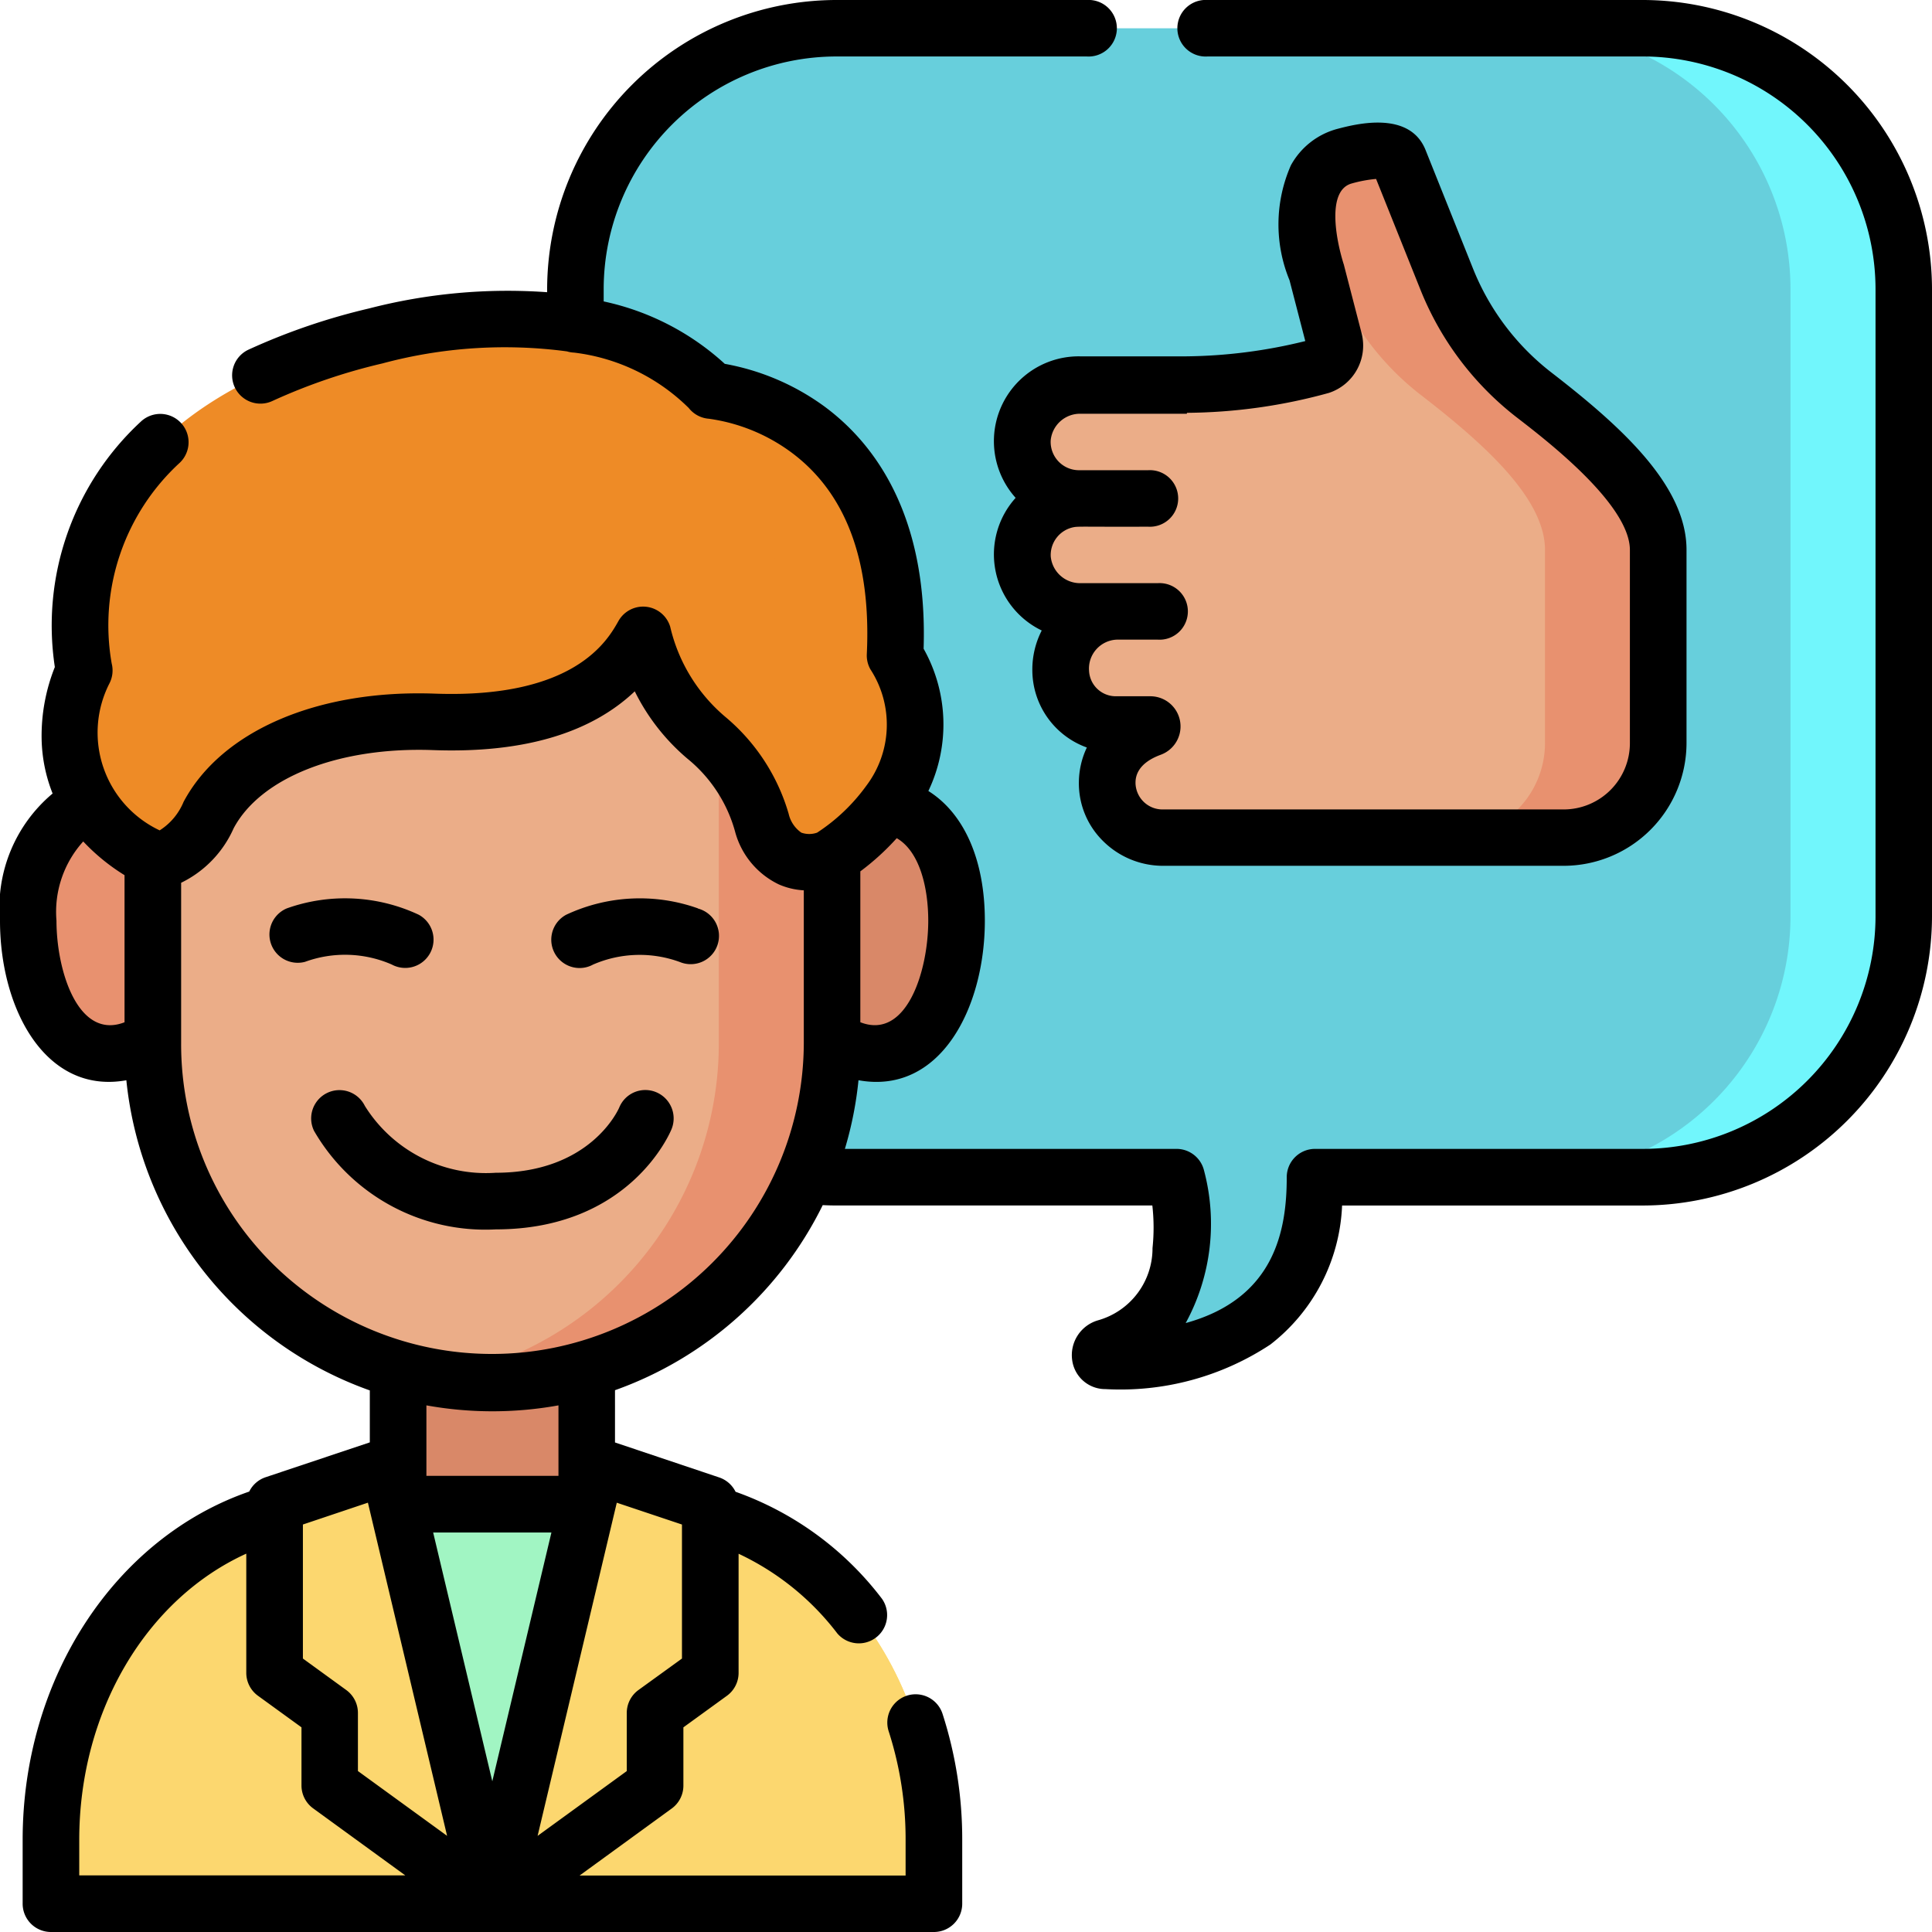 <svg xmlns="http://www.w3.org/2000/svg" xmlns:xlink="http://www.w3.org/1999/xlink" width="65" height="65" viewBox="0 0 65 65">
  <defs>
    <clipPath id="clip-path">
      <rect id="Rectangle_1" data-name="Rectangle 1" width="65" height="65" transform="translate(405 236)" fill="#fff" stroke="#707070" stroke-width="1"/>
    </clipPath>
  </defs>
  <g id="Mask_Group_2" data-name="Mask Group 2" transform="translate(-405 -236)" clip-path="url(#clip-path)">
    <g id="satisfaction" transform="translate(405 236)">
      <path id="Path_36" data-name="Path 36" d="M28.153.952h27.1a8.78,8.78,0,0,1,8.792,8.768V30.837a8.78,8.78,0,0,1-8.792,8.768H44.243c0,4.739-3.174,6.177-7.051,6.177-.25,0-.232-.378.009-.445,3.551-.993,2.377-5.732,2.377-5.732H28.153a8.78,8.78,0,0,1-8.792-8.768V9.721A8.78,8.78,0,0,1,28.153.952Z" fill="#67cfdc"/>
      <g id="Group_19" data-name="Group 19">
        <path id="Path_37" data-name="Path 37" d="M55.255.952H51.447a8.78,8.78,0,0,1,8.792,8.768V30.837a8.78,8.78,0,0,1-8.792,8.768h3.809a8.78,8.78,0,0,0,8.792-8.768V9.721A8.78,8.78,0,0,0,55.255.952Z" fill="#71f6fc"/>
      </g>
      <g id="Group_21" data-name="Group 21">
        <g id="Group_20" data-name="Group 20">
          <path id="Path_38" data-name="Path 38" d="M6.782,31.255c0,2.314-1.393,4.189-3.112,4.189S.952,33.291.952,30.977s1-3.911,2.717-3.911S6.782,28.941,6.782,31.255Z" fill="#e8916f"/>
          <path id="Path_39" data-name="Path 39" d="M26.353,31.255c0,2.314,1.393,4.189,3.112,4.189s2.717-2.154,2.717-4.468-1-3.911-2.717-3.911S26.353,28.941,26.353,31.255Z" fill="#d98868"/>
        </g>
      </g>
      <rect id="Rectangle_2" data-name="Rectangle 2" width="6.348" height="10.156" transform="translate(13.394 44.243)" fill="#d98868"/>
      <path id="Path_40" data-name="Path 40" d="M5.142,35.1V26.588A10.783,10.783,0,0,1,15.924,15.806H17.21A10.783,10.783,0,0,1,27.993,26.588V35.1A11.426,11.426,0,0,1,16.567,46.528h0A11.426,11.426,0,0,1,5.142,35.1Z" fill="#ebad88"/>
      <path id="Path_41" data-name="Path 41" d="M17.21,15.806H15.924a10.857,10.857,0,0,0-1.261.076,10.783,10.783,0,0,1,9.521,10.707V35.1a11.428,11.428,0,0,1-9.521,11.267,11.494,11.494,0,0,0,1.9.159h0A11.426,11.426,0,0,0,27.993,35.1V26.588A10.783,10.783,0,0,0,17.21,15.806Z" fill="#e8916f"/>
      <path id="Path_42" data-name="Path 42" d="M31.421,61.9v2.146H1.714V61.9c0-6.239,4.394-11.3,9.814-11.3H21.607C27.027,50.607,31.421,55.664,31.421,61.9Z" fill="#fcd76f"/>
      <path id="Path_43" data-name="Path 43" d="M21.607,50.607H17.8c5.42,0,9.814,5.057,9.814,11.3v2.146h3.809V61.9C31.421,55.664,27.027,50.607,21.607,50.607Z" fill="#fcd76f"/>
      <path id="Path_44" data-name="Path 44" d="M11.81,50.607h9.515L16.567,64.048Z" fill="#a1f5c3"/>
      <g id="Group_22" data-name="Group 22">
        <path id="Path_45" data-name="Path 45" d="M16.567,64.048l-3.5-14.727L9.238,50.607v5.676L11.1,57.63v2.441Z" fill="#fcd76f"/>
        <path id="Path_46" data-name="Path 46" d="M16.567,64.048l3.5-14.727L23.9,50.607v5.676L22.039,57.63v2.441Z" fill="#fcd76f"/>
      </g>
      <path id="Path_47" data-name="Path 47" d="M5.092,28.869s.951.383,1.927-1.447c1.116-2.094,4.057-3.263,7.582-3.136,4.374.158,6.17-1.382,7.039-2.928,1.2,3.97,2.892,2.928,3.991,6.314a1.634,1.634,0,0,0,2.282,1.2s4.546-2.636,2.2-6.821c.4-8.411-6.193-8.909-6.193-8.909S20.907,9.31,12.644,11.3C.719,14.175,2.836,22.554,2.836,22.554A4.641,4.641,0,0,0,5.092,28.869Z" fill="#ee8b26"/>
      <g id="Group_23" data-name="Group 23">
        <path id="Path_48" data-name="Path 48" d="M30.115,22.048c.4-8.411-6.193-8.909-6.193-8.909s-2.4-3.047-8.786-2.29c3.558.489,4.977,2.29,4.977,2.29s6.6.5,6.193,8.909a4.48,4.48,0,0,1-.7,5.564l.02.06a1.634,1.634,0,0,0,2.282,1.2S32.458,26.233,30.115,22.048Z" fill="#ee8b26"/>
      </g>
      <path id="Path_49" data-name="Path 49" d="M51.619,13.289a9.276,9.276,0,0,1-2.944-3.9L47.084,5.415c-.162-.43-.812-.427-1.831-.163h0c-1.018.264-1.721,1.454-.953,3.917l.591,2.282a.72.72,0,0,1-.476.865,17.45,17.45,0,0,1-4.509.624H36.35a1.94,1.94,0,0,0-1.956,1.811,1.9,1.9,0,0,0,1.564,1.967.03.03,0,0,1,0,.06,1.9,1.9,0,0,0-1.564,1.967,1.94,1.94,0,0,0,1.956,1.812h.707a.068.068,0,0,1,.024.133,1.931,1.931,0,0,0-1.4,1.872,1.856,1.856,0,0,0,1.855,1.8H38.7a.063.063,0,0,1,.022.123,2.019,2.019,0,0,0-1.472,1.826,1.858,1.858,0,0,0,1.868,1.86H52.608a3.181,3.181,0,0,0,3.181-3.181V18.5C55.789,16.777,53.781,14.96,51.619,13.289Z" fill="#ebad88"/>
      <g id="Group_24" data-name="Group 24">
        <path id="Path_50" data-name="Path 50" d="M51.619,13.289a9.275,9.275,0,0,1-2.944-3.9L47.084,5.415c-.162-.43-.812-.427-1.831-.163a1.829,1.829,0,0,0-1.275,1.921l.888,2.221a9.276,9.276,0,0,0,2.944,3.9c2.163,1.671,4.17,3.488,4.17,5.21v6.5A3.181,3.181,0,0,1,48.8,28.176h3.809a3.181,3.181,0,0,0,3.181-3.181V18.5C55.789,16.777,53.781,14.96,51.619,13.289Z" fill="#e8916f"/>
      </g>
      <g id="Group_25" data-name="Group 25">
        <path id="Path_51" data-name="Path 51" d="M22.072,36.744a.948.948,0,0,0-1.239.519c-.039.09-.982,2.193-4.152,2.193a4.8,4.8,0,0,1-4.406-2.249.952.952,0,0,0-1.708.842,6.657,6.657,0,0,0,6.114,3.312c4.491,0,5.856-3.234,5.912-3.371A.956.956,0,0,0,22.072,36.744Z"/>
        <path id="Path_52" data-name="Path 52" d="M13.18,32.45a.952.952,0,0,0,.907-1.675,5.838,5.838,0,0,0-4.433-.215.952.952,0,0,0,.608,1.8A3.93,3.93,0,0,1,13.18,32.45Z"/>
        <path id="Path_53" data-name="Path 53" d="M23.481,30.561a5.838,5.838,0,0,0-4.433.215.953.953,0,0,0,.452,1.792.942.942,0,0,0,.453-.116,3.931,3.931,0,0,1,2.92-.086.952.952,0,1,0,.607-1.8Z"/>
        <path id="Path_54" data-name="Path 54" d="M36.35,11.989a2.854,2.854,0,0,0-2.18,4.761,2.841,2.841,0,0,0,.878,4.462,2.879,2.879,0,0,0-.316,1.355,2.772,2.772,0,0,0,1.834,2.582,2.771,2.771,0,0,0-.268,1.147,2.723,2.723,0,0,0,.789,1.976,2.859,2.859,0,0,0,2.031.857H52.608a4.138,4.138,0,0,0,4.133-4.133V18.5c0-2.158-2.182-4.141-4.54-5.963a8.332,8.332,0,0,1-2.643-3.5L47.97,5.069c-.527-1.367-2.354-.894-2.956-.738A2.525,2.525,0,0,0,43.43,5.563a4.933,4.933,0,0,0-.045,3.867l.53,2.045a17.322,17.322,0,0,1-4.021.514H36.35Zm3.582,1.9a18.356,18.356,0,0,0,4.777-.67,1.675,1.675,0,0,0,1.1-2.01l-.591-2.282c0-.015-.008-.03-.013-.045-.267-.855-.57-2.491.282-2.712a4.407,4.407,0,0,1,.81-.15L47.79,9.748a10.237,10.237,0,0,0,3.246,4.3c1.039.8,3.8,2.936,3.8,4.456v6.5a2.231,2.231,0,0,1-2.229,2.229H39.119a.908.908,0,0,1-.916-.887c0-.16.014-.647.849-.953a1.015,1.015,0,0,0-.351-1.968H37.54a.9.9,0,0,1-.9-.855.975.975,0,0,1,.933-1.05h1.378a.952.952,0,1,0,0-1.9h-2.6a.991.991,0,0,1-1-.9.955.955,0,0,1,.781-.985c.166-.03.414-.007,2.493-.015a.952.952,0,1,0,0-1.9H36.3a.954.954,0,0,1-.951-1,.991.991,0,0,1,1-.9h3.582Z"/>
        <path id="Path_55" data-name="Path 55" d="M55.255,0H40.625a.952.952,0,1,0,0,1.9h14.63A7.837,7.837,0,0,1,63.1,9.721V30.837a7.837,7.837,0,0,1-7.841,7.816H44.243a.952.952,0,0,0-.952.952c0,1.8-.408,4.082-3.4,4.908a6.977,6.977,0,0,0,.616-5.137.952.952,0,0,0-.924-.723H28.425a12.3,12.3,0,0,0,.458-2.31c2.746.5,4.251-2.427,4.251-5.367,0-2.051-.7-3.611-1.9-4.364a5.2,5.2,0,0,0-.16-4.786c.146-4.591-1.728-6.966-3.343-8.155a8.12,8.12,0,0,0-3.347-1.43,8.743,8.743,0,0,0-4.074-2.1V9.721A7.837,7.837,0,0,1,28.153,1.9h8.409a.952.952,0,1,0,0-1.9H28.153a9.744,9.744,0,0,0-9.745,9.721v.11a18.627,18.627,0,0,0-5.987.545,21.472,21.472,0,0,0-4.063,1.389.952.952,0,0,0,.808,1.725,19.573,19.573,0,0,1,3.7-1.263,15.853,15.853,0,0,1,6.209-.405.951.951,0,0,0,.24.041,6.6,6.6,0,0,1,3.858,1.865.952.952,0,0,0,.676.36,6.066,6.066,0,0,1,2.755,1.118c1.849,1.36,2.71,3.646,2.559,6.8a.952.952,0,0,0,.12.511,3.412,3.412,0,0,1-.137,3.919,6.259,6.259,0,0,1-1.656,1.578.8.8,0,0,1-.529,0,1.055,1.055,0,0,1-.427-.633,6.671,6.671,0,0,0-2.117-3.251,5.642,5.642,0,0,1-1.869-3.045.952.952,0,0,0-1.741-.191c-.363.646-1.469,2.611-6.174,2.443-3.944-.144-7.184,1.252-8.456,3.639a2.071,2.071,0,0,1-.805.961,3.636,3.636,0,0,1-1.691-4.943.952.952,0,0,0,.077-.67,7.42,7.42,0,0,1,2.292-6.757A.952.952,0,0,0,4.733,14.19a9.34,9.34,0,0,0-2.888,8.252A6.246,6.246,0,0,0,1.4,24.851a5.228,5.228,0,0,0,.37,1.846A5,5,0,0,0,0,30.977c0,2.988,1.546,5.855,4.251,5.367a12.406,12.406,0,0,0,8.191,10.435v1.748L8.935,49.7a.951.951,0,0,0-.55.482C3.867,51.744.762,56.463.762,61.9v2.146A.952.952,0,0,0,1.714,65H31.421a.952.952,0,0,0,.952-.952V61.9a13.733,13.733,0,0,0-.662-4.239.952.952,0,0,0-1.812.587,11.833,11.833,0,0,1,.569,3.652V63.1H19.5l3.1-2.255a.952.952,0,0,0,.392-.77V58.115l1.464-1.062a.952.952,0,0,0,.393-.771V52.274a8.957,8.957,0,0,1,3.324,2.684.952.952,0,0,0,1.5-1.169,10.663,10.663,0,0,0-4.926-3.6.951.951,0,0,0-.55-.482l-3.506-1.177V46.772a12.445,12.445,0,0,0,6.989-6.227c.157.008.315.012.471.012H38.769a6.6,6.6,0,0,1,.006,1.433,2.516,2.516,0,0,1-1.831,2.43,1.219,1.219,0,0,0-.872,1.337,1.122,1.122,0,0,0,1.12.978,9.151,9.151,0,0,0,5.548-1.5,6.236,6.236,0,0,0,2.413-4.677h10.1A9.744,9.744,0,0,0,65,30.837V9.721A9.744,9.744,0,0,0,55.255,0ZM28.945,34.392V29.316A8.437,8.437,0,0,0,30.17,28.2c.772.446,1.06,1.665,1.06,2.778C31.23,32.67,30.5,35,28.945,34.392ZM1.9,30.977a3.531,3.531,0,0,1,.9-2.667,6.779,6.779,0,0,0,1.39,1.134v4.949C2.632,35,1.9,32.67,1.9,30.977Zm8.286,20.315,2.192-.736,2.664,11.209-3-2.18V57.63a.952.952,0,0,0-.393-.771L10.191,55.8V51.291Zm4.387.267h3.979l-1.989,8.371ZM2.666,61.9c0-4.324,2.257-8.1,5.62-9.629v4.01a.952.952,0,0,0,.393.771l1.464,1.062V60.07a.952.952,0,0,0,.392.77l3.1,2.255H2.666ZM22.944,51.291V55.8L21.48,56.859a.952.952,0,0,0-.393.771v1.956l-3,2.18,2.664-11.209Zm-4.155-1.638H14.346V47.282a12.489,12.489,0,0,0,4.443,0ZM9.161,42.508A10.4,10.4,0,0,1,6.094,35.1V29.7a3.7,3.7,0,0,0,1.766-1.832c.913-1.713,3.547-2.746,6.707-2.632,3.014.109,5.289-.555,6.789-1.977a7.062,7.062,0,0,0,1.771,2.265,4.8,4.8,0,0,1,1.6,2.44,2.758,2.758,0,0,0,1.474,1.79,2.41,2.41,0,0,0,.842.2V35.1A10.492,10.492,0,0,1,9.161,42.508Z"/>
      </g>
    </g>
  </g>
</svg>
